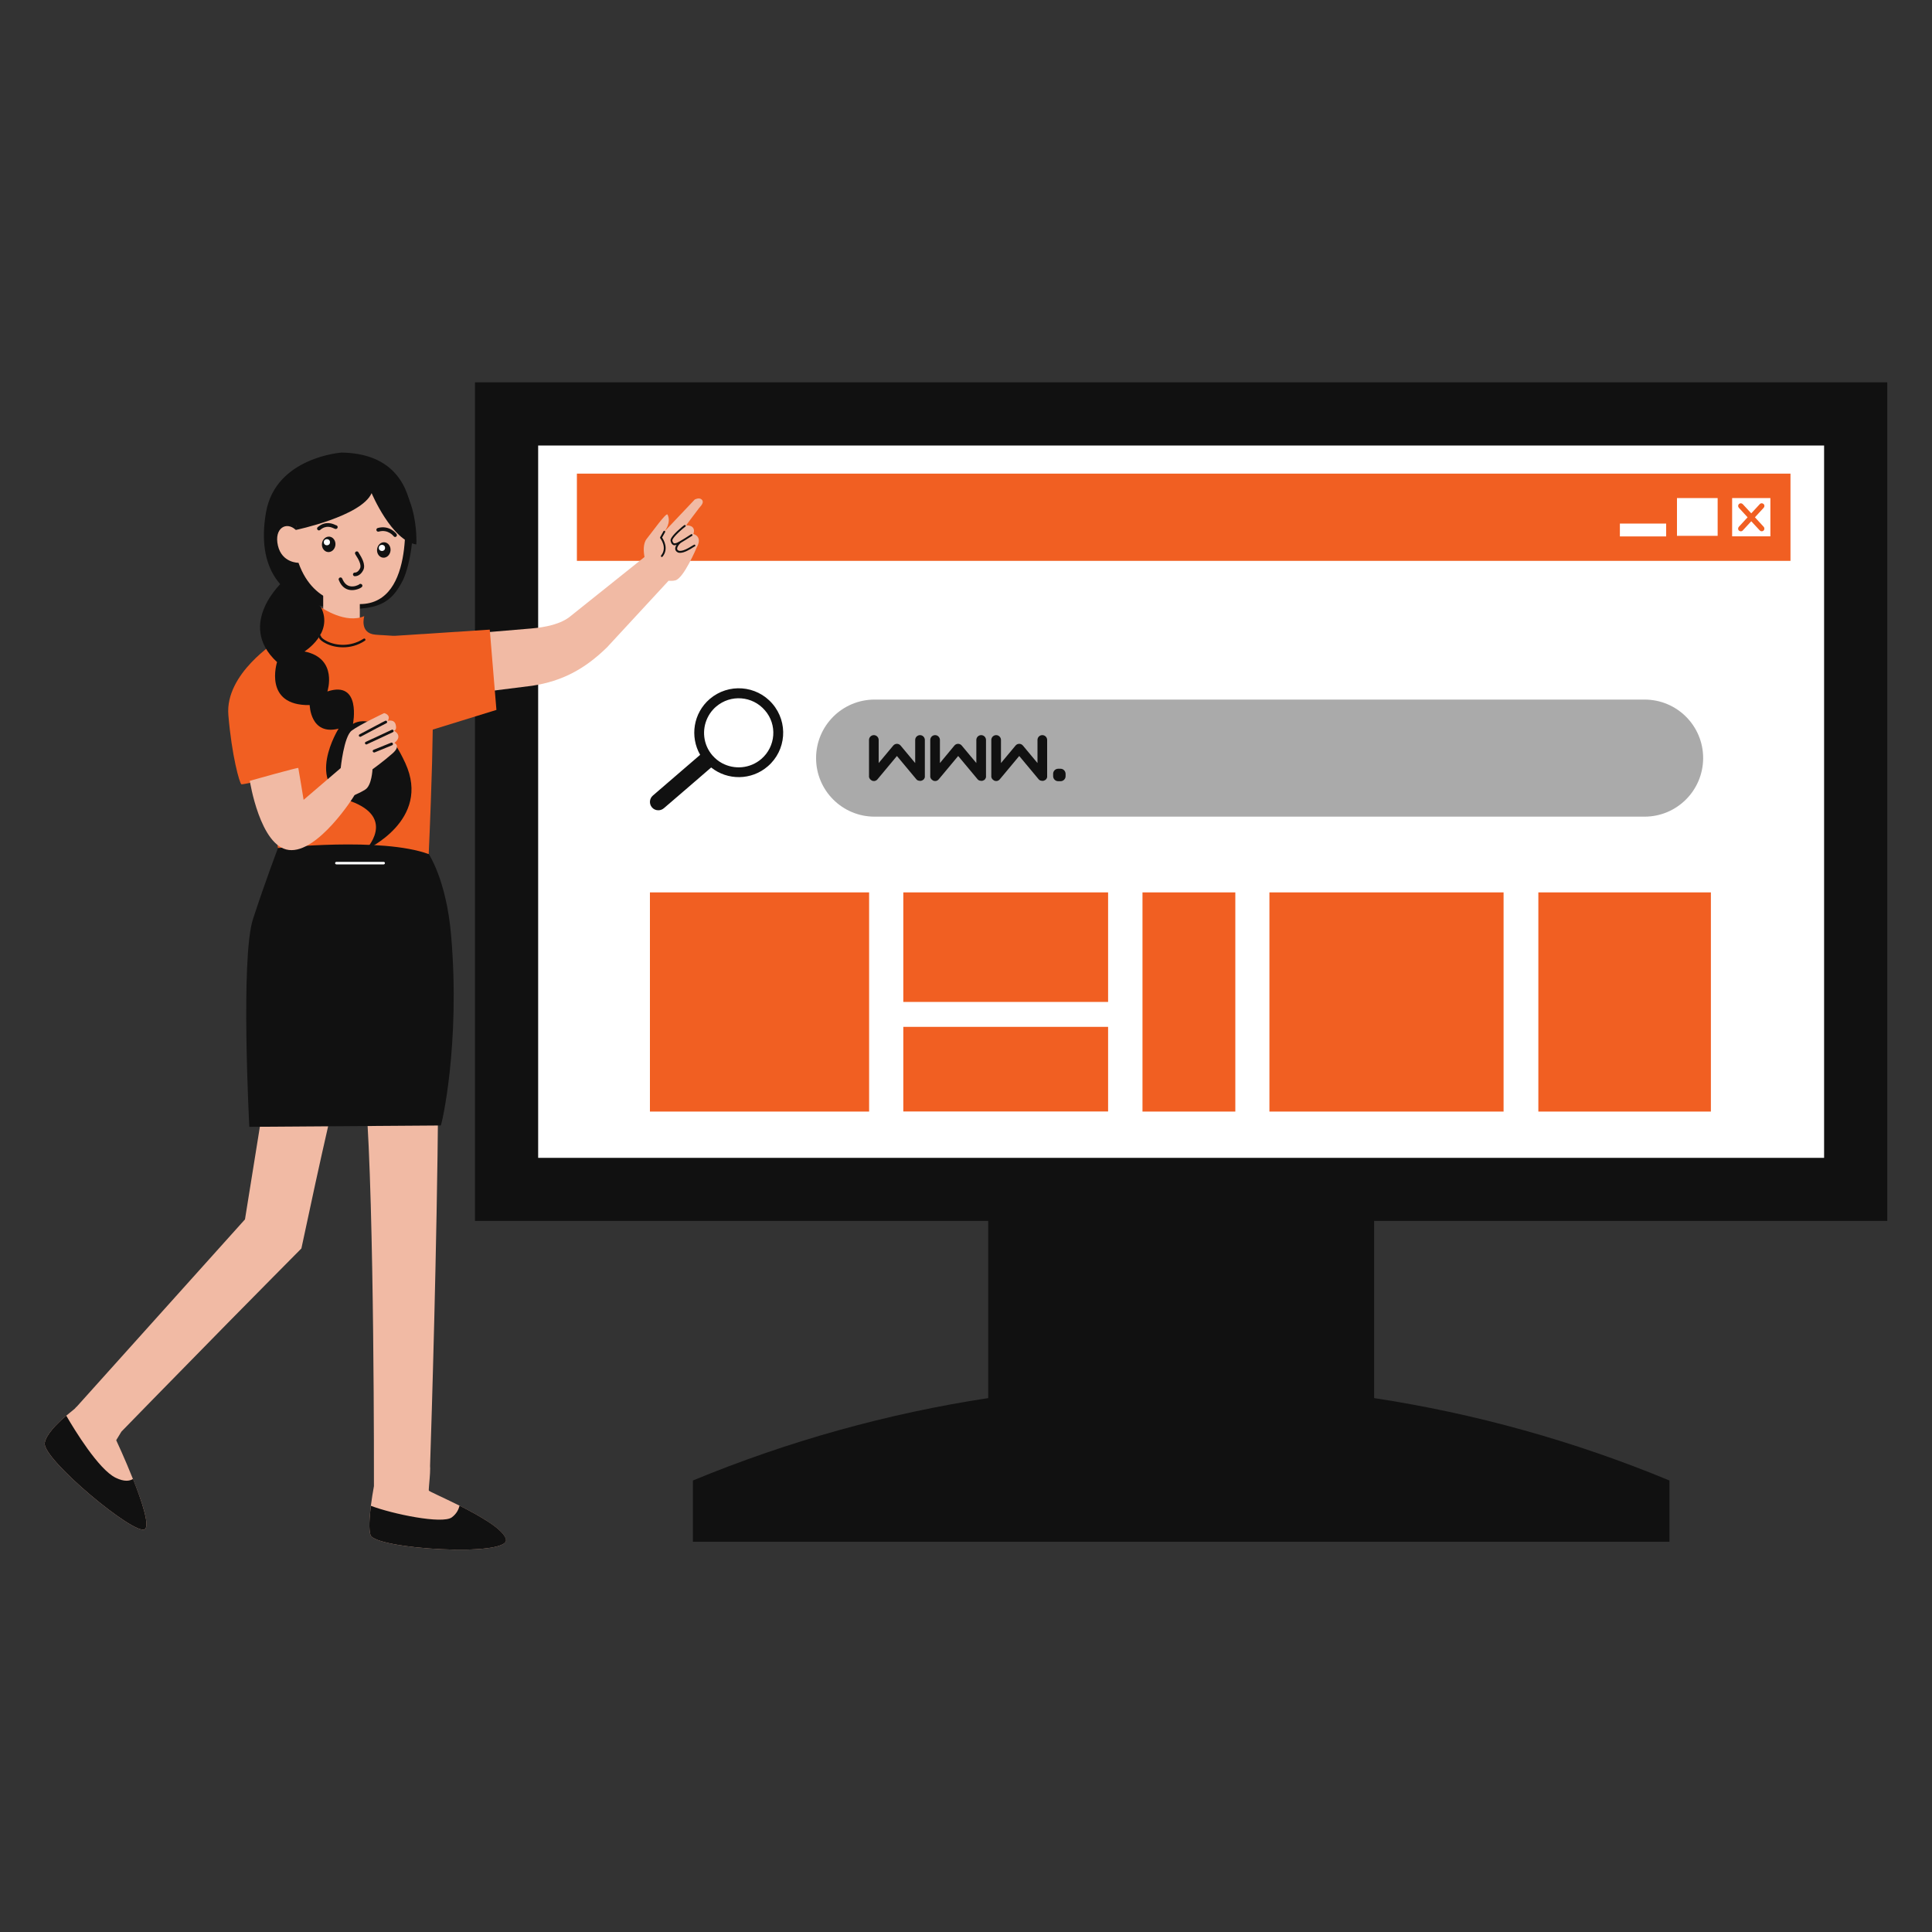 <svg xmlns="http://www.w3.org/2000/svg" xmlns:xlink="http://www.w3.org/1999/xlink" x="0px" y="0px" viewBox="0 0 2000 2000" style="enable-background:new 0 0 2000 2000;" xml:space="preserve"><rect x="0" y="0" width="2000" height="2000" fill="#333333" stroke="none"/><style type="text/css">	.st0{fill:#FFFFFF;}	.st1{fill:#F15F22;}	.st2{fill:#AAAAAA;}	.st3{fill:#F1BAA4;}	.st4{fill:#111111;}</style><g id="Layer_1"></g><g id="Layer_2">	<g>		<path class="st4" d="M1953.7,1263.9V395.8h-1462v868.1H1023v183.4c-104.1,15.9-206.8,44.4-305.7,85.3v63.4h1010.9v-63.4   c-98.9-41-201.6-69.4-305.7-85.3v-183.4H1953.7z"></path>		<rect x="557.1" y="461.2" class="st0" width="1331.2" height="737.4"></rect>		<rect x="597.2" y="490.3" class="st1" width="1256.3" height="90.3"></rect>		<path class="st3" d="M273.7,1137.3l-20.1,125L79.6,1456c0,0-1.1,0.8-2,2.1c-2.8,2.3-5.9,4.8-9,7.4c-10.3,8.9-20.8,19.6-22.3,28.2   c-2.9,16.4,93.9,97,103.7,89.3c5.2-4-3.2-29.1-12.4-52c0,0,0,0,0,0c-8.3-20.9-17.3-40.1-17.3-40.1l5.4-8.9   c0,0,50.3-51.7,110.8-113.2c14.6-14.9,29.9-30.3,45.2-45.8c10.2-10.3,20.3-20.5,30.3-30.6c9.7-45.8,19.4-90.4,27.5-125.7   c2.5-10.8,4.8-20.7,6.9-29.5H273.7z"></path>		<path class="st4" d="M150,1583c-9.8,7.7-106.6-72.9-103.7-89.3c1.5-8.6,11.9-19.3,22.3-28.2c8.3,14.3,33.5,55.8,51.2,64.3   c8.7,4.2,14.3,3.5,17.9,1.2C146.8,1553.9,155.2,1579,150,1583z"></path>		<path class="st4" d="M353.6,468.5c0,0-68.1,4.7-78.2,61.7c-10.1,57,14.6,92.6,66.2,98.6s64.1-6.6,75-27.2S451.3,470,353.6,468.5z"></path>		<path class="st3" d="M726.4,517.1c-2.7-2.5-7.2,0-7.2,0l-31.6,33.4c6.8-9,4.7-15.3,3.4-17.8c-1.3-2.5-15.8,18-21.6,25.2   c-3.9,4.9-3.2,13.5-2.2,18.7l-75.9,60.7c-10.5,9.1-27.5,12.1-41.3,13.3c-44.7,3.9-144.2,12.1-147,9.6l60.2,60.7l87.7-11   c31.5-4.8,54.8-17.6,77.6-39.9l63.5-68.7l-0.1-0.1c2.3,0.2,4.8,0.2,7.2-0.4c8.8-2.2,22.1-34,22.1-34c6.6-11.7-3.4-14-3.4-14   c3.2-9.7-7.5-9-7.5-9s11-14.9,13.5-18C726.4,523,729.1,519.6,726.4,517.1z"></path>		<path class="st4" d="M696.8,564.1c-1.2-0.6-2.1-1.9-2.6-4.1c-0.3-1.2,0.1-3.6,6.6-9.9c2.9-2.8,7.2-6.4,7.8-6.6   c0.5-0.2,1.1,0.1,1.2,0.6c0.2,0.5-0.1,1-0.5,1.2c-0.5,0.3-4.1,3.2-7.4,6.4c-6.1,5.9-5.9,7.6-5.9,7.8c0.4,1.6,0.9,2.5,1.6,2.8   c0.6,0.3,1.6,0.2,2.9-0.3c3.1-1.2,14.8-8.8,14.9-8.9c0.4-0.3,1-0.2,1.3,0.3s0.2,1-0.3,1.3c-0.5,0.3-12,7.8-15.2,9.1   c-1,0.4-1.9,0.6-2.7,0.6C697.9,564.6,697.4,564.4,696.8,564.1z M709.3,545.5C709.3,545.5,709.3,545.5,709.3,545.5   C709.3,545.5,709.3,545.5,709.3,545.5z"></path>		<path class="st4" d="M701.4,571.7c-1.7-0.9-2.2-2.2-2.4-3.1c-0.5-3.3,3.3-7.1,3.7-7.5c0.4-0.4,1-0.4,1.4,0c0.4,0.4,0.4,1,0,1.4   c-1,0.9-3.4,3.8-3.1,5.8c0.1,0.7,0.5,1.2,1.3,1.6c3.5,1.8,11.4-3.1,14.4-5c1.3-0.8,1.7-1,2-1.1c0.5-0.1,1,0.2,1.1,0.8   c0.1,0.5-0.2,1-0.7,1.1c-0.2,0.1-0.8,0.5-1.5,0.9c-3.1,2-9.1,5.7-13.6,5.7C703.1,572.3,702.2,572.2,701.4,571.7z M719.1,565.8   C719.1,565.8,719.1,565.8,719.1,565.8C719.1,565.8,719.1,565.8,719.1,565.8z"></path>		<path class="st4" d="M685.1,576.6c0.3,0,0.6-0.1,0.8-0.4c6.6-8.1,1.1-17.4-0.5-19.7l3.1-5.6c0.3-0.5,0.1-1.1-0.4-1.3   c-0.5-0.3-1.1-0.1-1.3,0.4l-3.4,6.1c-0.2,0.3-0.2,0.8,0.1,1.1c0.3,0.4,7.5,9.7,0.9,17.8c-0.3,0.4-0.3,1,0.1,1.4   C684.7,576.5,684.9,576.6,685.1,576.6z"></path>		<path class="st3" d="M383.5,1589c-1.9-5.9-1.1-17.8,0.4-30.2c0.9-7.1,2.1-14.2,3.2-20.4c0,0,0.6-289-8.4-401.1h74.9   c-1.3,155.2-6.8,332.5-8.4,380.4c0.1,0.7,0.1,1.5,0.1,2.4c0,2.9-0.2,6.6-0.5,10.1c-0.5,6.2-1.1,12-0.9,12.8   c0.1,0.8,14.9,7.2,31.7,15.6c21.4,10.8,46.1,24.9,48.1,35.1C527.2,1612,388.2,1603.7,383.5,1589z"></path>					<rect x="334.7" y="606.4" transform="matrix(-1 -4.438018e-11 4.438018e-11 -1 707.179 1284.776)" class="st3" width="37.9" height="72"></rect>		<path class="st3" d="M419.6,539.8c-0.5,1.4,1.8,33-8.4,57.4c-4.7,11.3-12.1,21-23.7,25.5c-5.9,2.3-12.9,3.2-21.1,2.3   c0,0-40.8,4.5-57.4-42.4c0,0-17.1,0.3-21.3-17.8c-4.2-18.1,8.8-25.5,18.5-16.2c0,0,6.2-55.1,55.7-54.2   C411.3,495.4,419.6,539.8,419.6,539.8z"></path>		<path class="st4" d="M328.7,548.4c-0.7-0.8-0.6-2,0.2-2.7c8.1-7,15.9-3.4,18.4-2.2c0.2,0.1,0.3,0.2,0.5,0.2c0.5,0,1,0.3,1.3,0.7   c0.7,0.8,0.6,2-0.2,2.7c-1,0.9-2.2,0.4-3.2-0.1c-2.4-1.1-8-3.8-14.3,1.6c-0.4,0.3-0.8,0.5-1.3,0.5   C329.7,549.1,329.1,548.8,328.7,548.4z M346.4,544.2L346.4,544.2L346.4,544.2z M346.4,544.2L346.4,544.2L346.4,544.2z    M346.4,544.2C346.4,544.2,346.4,544.2,346.4,544.2C346.4,544.2,346.4,544.2,346.4,544.2z M346.4,544.2   C346.4,544.2,346.4,544.2,346.4,544.2L346.4,544.2z M346.4,544.2C346.4,544.2,346.4,544.2,346.4,544.2   C346.4,544.2,346.4,544.2,346.4,544.2z M346.4,544.2C346.4,544.2,346.4,544.2,346.4,544.2C346.4,544.2,346.4,544.2,346.4,544.2z    M346.4,544.2C346.4,544.2,346.4,544.1,346.4,544.2C346.4,544.1,346.4,544.2,346.4,544.2z M346.4,544.1L346.4,544.1L346.4,544.1z    M346.4,544.1C346.4,544.1,346.4,544.1,346.4,544.1S346.4,544.1,346.4,544.1z M346.4,544.1L346.4,544.1L346.4,544.1z M346.4,544.1   C346.4,544.1,346.4,544.1,346.4,544.1C346.4,544.1,346.4,544.1,346.4,544.1z M346.4,544.1C346.4,544.1,346.4,544.1,346.4,544.1   C346.4,544.1,346.4,544.1,346.4,544.1z M346.4,544.1L346.4,544.1L346.4,544.1z"></path>		<path class="st4" d="M409,555.9c0.4,0,0.8-0.1,1.1-0.4c0.9-0.6,1-1.8,0.4-2.7c-0.3-0.4-7.2-9.6-19.5-6.2c-1,0.3-1.6,1.3-1.3,2.4   c0.3,1,1.3,1.6,2.4,1.3c9.8-2.7,15.3,4.7,15.4,4.8C407.9,555.6,408.4,555.9,409,555.9z"></path>		<path class="st4" d="M367,596.5c-1-0.2-1.7-1.1-1.6-2.1c0.1-1,1.1-1.8,2.1-1.7c0.1,0,3,0.2,5.2-4.3c1.9-3.8-2.4-10.7-4.1-13.3   c-0.9-1.4-1.1-1.8-1.1-2.6c0.1-1.1,1.1-1.8,2.1-1.7c0.8,0.1,1.4,0.6,1.6,1.3c0.1,0.2,0.3,0.5,0.6,0.9c2.1,3.4,7.1,11.3,4.3,17.1   c-2.9,5.8-7.1,6.4-8.6,6.4C367.3,596.5,367,596.5,367,596.5z M371.5,572.9C371.5,572.9,371.5,572.9,371.5,572.9   C371.5,572.9,371.5,572.9,371.5,572.9z M371.5,572.9C371.5,572.9,371.5,572.9,371.5,572.9S371.5,572.9,371.5,572.9z"></path>		<path class="st4" d="M364,610.9c-4.2-0.1-10-2-13.3-10.5c-0.4-1,0.1-2.1,1.1-2.5c1-0.4,2.1,0.1,2.5,1.1c1.7,4.2,4.2,6.8,7.4,7.7   c4.6,1.3,9.3-1.1,10.1-1.7c0.5-0.6,1.4-0.8,2.2-0.4c1,0.4,1.4,1.6,1,2.5c-0.7,1.5-5.8,3.8-10.5,3.8   C364.2,610.9,364.1,610.9,364,610.9z M371.4,605.6C371.4,605.6,371.4,605.6,371.4,605.6C371.4,605.6,371.4,605.6,371.4,605.6z    M371.4,605.6C371.4,605.6,371.4,605.6,371.4,605.6C371.4,605.6,371.4,605.6,371.4,605.6z"></path>		<ellipse transform="matrix(0.103 -0.995 0.995 0.103 -255.554 843.85)" class="st4" cx="340.1" cy="563.6" rx="8" ry="7"></ellipse>		<circle class="st0" cx="338.4" cy="561.3" r="3.2"></circle>		<ellipse transform="matrix(0.103 -0.995 0.995 0.103 -210.263 905.894)" class="st4" cx="397.2" cy="569.5" rx="8" ry="7"></ellipse>		<circle class="st0" cx="395.4" cy="567.2" r="3.2"></circle>		<path class="st1" d="M447.3,788.8c-0.1,3.3-0.2,6.6-0.3,9.8c-1.3,45.1-3.2,85.5-3.2,85.5l-36.7,10.2l-56.8,15.8l-9.6-5l-53-27.3   c0,0-5.3-36.3-9.8-78.5v-0.1c-5.8-53.8-10.6-117-2-126.9c13.6-15.6,27.8-11.4,38.3-18.2c1.3-0.9,2.6-1.9,3.8-3.2   c10.7-11.5,14.1-22.3,14.1-22.3c1.3,0.8,25.8,17.6,45,9.2c0,0-5.4,17.7,11.5,19.2c5.1,0.5,11.6,0.6,18.4,1.2   c13.2,1.1,27.6,4.1,34.8,14.9c0.1,0.1,0.1,0.1,0.1,0.2c1.5,2.2,2.6,4.7,3.4,7.5C448.9,692.9,448.5,741.9,447.3,788.8z"></path>		<path class="st4" d="M383.5,1589c-1.9-5.9-1.1-17.8,0.4-30.2c22.1,8.4,74.1,19.3,83.9,11.9c4.9-3.7,7-8.2,7.9-12.1   c21.4,10.8,46.1,24.9,48.1,35.1C527.2,1612,388.2,1603.7,383.5,1589z"></path>		<path class="st4" d="M373.9,1553c0-0.2,0-0.4,0.1-0.6C374,1552.5,374,1552.7,373.9,1553z"></path>		<path class="st4" d="M287.8,877.9c0,0,107.3-11.7,156.1,6.3c0,0,18.1,26.9,23,83.1c10,114.3-10.2,199.9-10.7,197.8l-198.1,1.4   c0,0-9.3-174.8,3.8-215.1C275.1,910.9,287.8,877.9,287.8,877.9z"></path>		<path class="st4" d="M355.1,670.1c-6.6,0-12.6-1.5-17.3-3.8c-3.7-1.7-7.7-4.6-8-7.3c-0.1-0.7,0.4-1.3,1.1-1.4   c0.7-0.1,1.3,0.4,1.4,1.1c0.1,0.9,2,3.1,6.6,5.3c9.2,4.4,23.9,5.9,37.5-2.8c0.6-0.4,1.4-0.2,1.7,0.4c0.4,0.6,0.2,1.4-0.4,1.7   C370.2,668.3,362.3,670.1,355.1,670.1z"></path>		<path class="st0" d="M397.2,894.8h-49c-0.7,0-1.3-0.6-1.3-1.3c0-0.7,0.6-1.3,1.3-1.3h49c0.7,0,1.3,0.6,1.3,1.3   C398.4,894.2,397.9,894.8,397.2,894.8z"></path>		<path class="st1" d="M286.3,663.9c0,0-53.5,33.4-49.9,76.3c3.5,42.1,11.6,70.8,13.5,71.7c1.9,0.9,80.3-17.6,81.2-19   c0.9-1.4,0.9-54.5-8.3-75.2C315,700.1,286.3,663.9,286.3,663.9z"></path>		<path class="st4" d="M306.2,548.6c0,0,67.9-14.1,78.5-38.1c0,0,20.8,49.4,46.3,53.1c0,0,4.2-72.6-47.7-80.6   S309.3,503.3,306.2,548.6z"></path>		<polygon class="st1" points="407.2,658.3 507,651.8 513.9,734.9 438.8,758.1   "></polygon>		<path class="st4" d="M293.3,601.5c0,0-49.6,44.1-6.5,83.9c0,0-14.6,45.3,33.8,44.5c0,0,0.6,31.8,29.9,24.4c0,0-36.1,57.4,12.3,75   c48.4,17.6,15.5,50.6,15.5,50.6s68.5-30.6,41.3-89.9s-54.2-40.6-54.2-40.6s9-45.4-26.5-33.6c0,0,11.4-34.3-23.7-41.4   c0,0,30.5-18.9,17.1-45.8l-17.9-17.8L293.3,601.5z"></path>		<path class="st3" d="M352.7,795.1c0,0,3.3-32.8,11.4-38.8c8-6,33.6-18.1,33.6-18.1s7.6,1.7,3.6,8.1c0,0,6.7-2.2,8.3,3.8   c1.6,6-1.8,6.3-1.8,6.3s10,5,0.5,12.7c0,0,7,2.8-1.8,10.7c-8.9,7.9-20.9,16.6-20.9,16.6s-0.7,16.6-7.4,20.9   c-6.8,4.3-11.3,5.3-11.5,6.3c-0.3,1-37.7,59.9-67.6,56.3c-29.9-3.5-40.5-71.6-40.5-71.6s50-14.1,50.2-13.3c0.3,0.9,5.5,33,5.5,33   L352.7,795.1z"></path>		<path class="st4" d="M372.5,762.7c0.3,0.1,0.7,0.1,1-0.1c10.1-5.4,25.3-13.5,26.4-13.9c0.7-0.3,1-1,0.8-1.7   c-0.2-0.7-1-1.1-1.7-0.9c-0.2,0-0.6,0.2-26.8,14.1c-0.7,0.4-0.9,1.2-0.6,1.9C371.9,762.3,372.2,762.6,372.5,762.7z"></path>		<path class="st4" d="M378.8,770.6c0.3,0.1,0.7,0.1,1-0.1c10.3-4.8,25.9-12.1,26.8-12.5c0.7-0.3,1.1-1,0.8-1.7   c-0.2-0.7-1-1.1-1.7-0.9c-0.1,0-0.4,0.1-27.1,12.6c-0.7,0.3-1,1.2-0.7,1.8C378.2,770.3,378.5,770.5,378.8,770.6z"></path>		<path class="st4" d="M386.9,778.9c0.3,0.1,0.6,0.1,0.9,0c7-2.8,17.6-7.2,18.1-7.4c0.7-0.3,1.1-1,0.8-1.8c-0.2-0.7-1-1.1-1.7-0.9   c-0.4,0.1-11.6,4.7-18.3,7.4c-0.7,0.3-1.1,1.1-0.8,1.8C386.2,778.5,386.5,778.8,386.9,778.9z"></path>		<path class="st2" d="M1702.4,845.4H905.4c-33.5,0-60.6-27.1-60.6-60.6v0c0-33.5,27.1-60.6,60.6-60.6h797.1   c33.5,0,60.6,27.1,60.6,60.6v0C1763,818.3,1735.9,845.4,1702.4,845.4z"></path>		<path class="st4" d="M799.6,728.5c-16.6-19.3-45.6-21.4-64.9-4.9c-17,14.6-20.7,39-9.9,57.8l-49,42.2c-3.6,3.1-4,8.6-0.9,12.2   c1.7,2,4.1,3,6.6,3c2,0,4-0.7,5.7-2.1l14.9-12.8l12.9-11.1l21.2-18.3c16.9,13.5,41.6,13.5,58.6-1.2   C814,776.8,816.2,747.8,799.6,728.5z M788.1,785.7L788.1,785.7c-11.7,10-27.9,11.2-40.7,4.3c-3.7-2-7-4.7-9.9-8   c-9.6-11.1-11.1-26.5-5.1-38.9c1.5-3.1,3.4-6,5.8-8.6c1-1.1,2-2.1,3.1-3c15-12.9,37.6-11.2,50.5,3.8   C804.8,750.1,803.1,772.8,788.1,785.7z"></path>		<g>			<path class="st4" d="M956.5,806.6c0-0.1,0.1-0.1,0.1-0.2c0-0.1,0.1-0.1,0.1-0.2c0-0.1,0.1-0.1,0.1-0.2c0-0.1,0.1-0.1,0.1-0.2    c0-0.1,0.1-0.1,0.1-0.2c0-0.1,0.1-0.1,0.1-0.2c0-0.1,0.1-0.2,0.1-0.3c0-0.1,0-0.1,0.1-0.2c0-0.1,0-0.2,0.1-0.3c0-0.1,0-0.2,0-0.2    c0-0.1,0-0.2,0-0.2c0-0.1,0-0.2,0-0.3c0,0,0-0.1,0-0.1v0c0,0,0,0,0,0V766c0-2.7-2.2-5-5-5c-2.7,0-5,2.2-5,5v23.9l-15.1-18.1    c-0.9-1.1-2.3-1.8-3.8-1.8s-2.9,0.7-3.8,1.8l-15.1,18.1V766c0-2.7-2.2-5-5-5c-2.7,0-5,2.2-5,5v37.6c0,0,0,0,0,0v0    c0,0,0,0.1,0,0.1c0,0.1,0,0.2,0,0.3c0,0.1,0,0.2,0,0.2c0,0.1,0,0.2,0,0.2c0,0.1,0,0.2,0.1,0.3c0,0.1,0,0.1,0.1,0.2    c0,0.1,0.1,0.2,0.1,0.3c0,0.1,0,0.1,0.1,0.2c0,0.1,0.1,0.2,0.1,0.2c0,0.1,0.1,0.1,0.1,0.2c0,0.1,0.1,0.1,0.1,0.2    c0,0.1,0.1,0.2,0.1,0.2c0,0.1,0.1,0.1,0.1,0.2c0.1,0.1,0.1,0.1,0.2,0.2c0.1,0.1,0.1,0.1,0.2,0.2c0.1,0.1,0.1,0.1,0.2,0.2    c0.1,0.1,0.2,0.2,0.3,0.2c0,0,0.1,0.1,0.1,0.1c0,0,0,0,0,0c0.3,0.2,0.5,0.4,0.8,0.6c0.1,0,0.1,0.1,0.2,0.1c0.1,0,0.2,0.1,0.3,0.1    c0.1,0,0.2,0.1,0.2,0.1c0.1,0,0.2,0.1,0.2,0.1c0.1,0,0.2,0,0.3,0.1c0.1,0,0.1,0,0.2,0c0.3,0.1,0.7,0.1,1,0.1c0,0,0,0,0,0    c0,0,0.1,0,0.1,0c0.1,0,0.2,0,0.3,0c0.1,0,0.2,0,0.2,0c0.1,0,0.2,0,0.2,0c0.1,0,0.2,0,0.3-0.1c0.1,0,0.1,0,0.2-0.1    c0.1,0,0.2-0.1,0.3-0.1c0.1,0,0.1,0,0.2-0.1c0.1,0,0.2-0.1,0.2-0.1c0.1,0,0.1-0.1,0.2-0.1c0.1,0,0.1-0.1,0.2-0.1    c0.1,0,0.2-0.1,0.2-0.1c0.1,0,0.1-0.1,0.2-0.1c0.1-0.1,0.1-0.1,0.2-0.2c0.1-0.1,0.1-0.1,0.2-0.2c0.1-0.1,0.1-0.1,0.2-0.2    c0.1-0.1,0.2-0.2,0.2-0.2c0,0,0.1-0.1,0.1-0.1l0,0c0,0,0,0,0,0l20.1-24.1l20.1,24.1c0,0,0,0,0,0l0,0c0.1,0.1,0.2,0.2,0.3,0.3    c0,0,0,0,0,0c0.1,0.1,0.2,0.2,0.3,0.3c0,0,0,0,0,0c0.2,0.2,0.5,0.4,0.8,0.5c0,0,0,0,0,0c0.1,0.1,0.3,0.1,0.4,0.2c0,0,0.1,0,0.1,0    c0.1,0.1,0.3,0.1,0.4,0.1c0,0,0.1,0,0.1,0c0.1,0,0.3,0.1,0.4,0.1c0,0,0.1,0,0.1,0c0.1,0,0.3,0,0.4,0.1c0,0,0,0,0,0    c0.2,0,0.3,0,0.5,0c0.2,0,0.3,0,0.5,0c0,0,0.1,0,0.1,0c0.1,0,0.2,0,0.3,0c0.1,0,0.1,0,0.2,0c0.1,0,0.2,0,0.3-0.1    c0.1,0,0.1,0,0.2-0.1c0.1,0,0.2-0.1,0.3-0.1c0.1,0,0.1,0,0.2-0.1c0.1,0,0.2-0.1,0.3-0.1c0.1,0,0.1-0.1,0.2-0.1    c0.1,0,0.2-0.1,0.2-0.1c0.1,0,0.1-0.1,0.2-0.1c0.1-0.1,0.2-0.1,0.2-0.2c0,0,0.1-0.1,0.1-0.1c0,0,0,0,0,0c0,0,0.1-0.1,0.1-0.1    c0.1-0.1,0.2-0.2,0.3-0.2c0.1-0.1,0.1-0.1,0.2-0.2c0.1-0.1,0.1-0.1,0.2-0.2C956.4,806.7,956.4,806.7,956.5,806.6z"></path>			<path class="st4" d="M1019.8,806.6c0-0.1,0.1-0.1,0.1-0.2c0-0.1,0.1-0.1,0.1-0.2c0-0.1,0.1-0.1,0.1-0.2c0-0.1,0.1-0.1,0.1-0.2    c0-0.1,0.1-0.1,0.1-0.2c0-0.1,0.1-0.1,0.1-0.2c0-0.1,0.1-0.2,0.1-0.3c0-0.1,0-0.1,0.1-0.2c0-0.1,0-0.2,0.1-0.3c0-0.1,0-0.2,0-0.2    c0-0.1,0-0.2,0-0.2c0-0.1,0-0.2,0-0.3c0,0,0-0.1,0-0.1v0c0,0,0,0,0,0V766c0-2.7-2.2-5-5-5c-2.7,0-5,2.2-5,5v23.9l-15.1-18.1    c-0.9-1.1-2.3-1.8-3.8-1.8s-2.9,0.7-3.8,1.8L973,789.9V766c0-2.7-2.2-5-5-5c-2.7,0-5,2.2-5,5v37.6c0,0,0,0,0,0v0c0,0,0,0.1,0,0.1    c0,0.1,0,0.2,0,0.3c0,0.1,0,0.2,0,0.2c0,0.1,0,0.2,0,0.2c0,0.1,0,0.2,0.1,0.3c0,0.1,0,0.1,0.1,0.2c0,0.1,0.1,0.2,0.1,0.3    c0,0.1,0,0.1,0.1,0.2c0,0.1,0.1,0.2,0.1,0.2c0,0.1,0.1,0.1,0.1,0.2c0,0.1,0.1,0.1,0.1,0.2c0,0.1,0.1,0.2,0.1,0.2    c0,0.1,0.1,0.1,0.1,0.2c0.1,0.1,0.1,0.1,0.2,0.2c0.1,0.1,0.1,0.1,0.2,0.2c0.1,0.1,0.1,0.1,0.2,0.2c0.1,0.1,0.2,0.2,0.3,0.2    c0,0,0.1,0.1,0.1,0.1c0,0,0,0,0,0c0.3,0.2,0.5,0.4,0.8,0.6c0.1,0,0.1,0.1,0.2,0.1c0.1,0,0.2,0.1,0.3,0.1c0.1,0,0.2,0.1,0.2,0.1    c0.1,0,0.2,0.1,0.2,0.1c0.1,0,0.2,0,0.3,0.1c0.1,0,0.1,0,0.2,0c0.3,0.1,0.7,0.1,1,0.1c0,0,0,0,0,0c0,0,0.1,0,0.1,0    c0.1,0,0.2,0,0.3,0c0.1,0,0.2,0,0.2,0c0.1,0,0.2,0,0.2,0c0.1,0,0.2,0,0.3-0.1c0.1,0,0.1,0,0.2-0.1c0.1,0,0.2-0.1,0.3-0.1    c0.1,0,0.1,0,0.2-0.1c0.1,0,0.2-0.1,0.2-0.1c0.1,0,0.1-0.1,0.2-0.1c0.1,0,0.1-0.1,0.2-0.1c0.1,0,0.2-0.1,0.2-0.1    c0.1,0,0.1-0.1,0.2-0.1c0.1-0.1,0.1-0.1,0.2-0.2c0.1-0.1,0.1-0.1,0.2-0.2c0.1-0.1,0.1-0.1,0.2-0.2c0.1-0.1,0.2-0.2,0.2-0.2    c0,0,0.1-0.1,0.1-0.1l0,0c0,0,0,0,0,0l20.1-24.1l20.1,24.1c0,0,0,0,0,0l0,0c0.1,0.1,0.2,0.2,0.3,0.3c0,0,0,0,0,0    c0.1,0.1,0.2,0.2,0.3,0.3c0,0,0,0,0,0c0.2,0.2,0.5,0.4,0.8,0.5c0,0,0,0,0,0c0.1,0.1,0.3,0.1,0.4,0.2c0,0,0.1,0,0.1,0    c0.1,0.1,0.3,0.1,0.4,0.1c0,0,0.1,0,0.1,0c0.1,0,0.3,0.1,0.4,0.1c0,0,0.1,0,0.1,0c0.1,0,0.3,0,0.4,0.1c0,0,0,0,0,0    c0.2,0,0.3,0,0.5,0c0.2,0,0.3,0,0.5,0c0,0,0.1,0,0.1,0c0.1,0,0.2,0,0.3,0c0.1,0,0.1,0,0.2,0c0.1,0,0.2,0,0.3-0.1    c0.1,0,0.1,0,0.2-0.1c0.1,0,0.2-0.1,0.3-0.1c0.1,0,0.1,0,0.2-0.1c0.1,0,0.2-0.1,0.3-0.1c0.1,0,0.1-0.1,0.2-0.1    c0.1,0,0.2-0.1,0.2-0.1c0.1,0,0.1-0.1,0.2-0.1c0.1-0.1,0.2-0.1,0.2-0.2c0,0,0.1-0.1,0.1-0.1c0,0,0,0,0,0c0,0,0.1-0.1,0.1-0.1    c0.1-0.1,0.2-0.2,0.3-0.2c0.1-0.1,0.1-0.1,0.2-0.2c0.1-0.1,0.1-0.1,0.2-0.2C1019.7,806.7,1019.7,806.7,1019.8,806.6z"></path>			<path class="st4" d="M1083.1,806.6c0-0.1,0.1-0.1,0.1-0.2c0-0.1,0.1-0.1,0.1-0.2c0-0.1,0.1-0.1,0.1-0.2c0-0.1,0.1-0.1,0.1-0.2    c0-0.1,0.1-0.1,0.1-0.2c0-0.1,0.1-0.1,0.1-0.2c0-0.1,0.1-0.2,0.1-0.3c0-0.1,0-0.1,0.1-0.2c0-0.1,0-0.2,0.1-0.3c0-0.1,0-0.2,0-0.2    c0-0.1,0-0.2,0-0.2c0-0.1,0-0.2,0-0.3c0,0,0-0.1,0-0.1v0c0,0,0,0,0,0V766c0-2.7-2.2-5-5-5s-5,2.2-5,5v23.9l-15.1-18.1    c-0.9-1.1-2.3-1.8-3.8-1.8c-1.5,0-2.9,0.7-3.8,1.8l-15.1,18.1V766c0-2.7-2.2-5-5-5c-2.7,0-5,2.2-5,5v37.6c0,0,0,0,0,0v0    c0,0,0,0.1,0,0.1c0,0.1,0,0.2,0,0.3c0,0.1,0,0.2,0,0.2c0,0.1,0,0.2,0,0.2c0,0.1,0,0.2,0.1,0.3c0,0.1,0,0.1,0.1,0.2    c0,0.1,0.1,0.2,0.1,0.3c0,0.1,0,0.1,0.1,0.2c0,0.1,0.1,0.2,0.1,0.2c0,0.1,0.1,0.1,0.1,0.2c0,0.1,0.1,0.1,0.1,0.2    c0,0.1,0.1,0.2,0.1,0.2c0,0.1,0.1,0.1,0.1,0.2c0.1,0.1,0.1,0.1,0.2,0.2c0.1,0.1,0.1,0.1,0.2,0.2c0.1,0.1,0.1,0.1,0.2,0.2    c0.1,0.1,0.2,0.2,0.3,0.2c0,0,0.1,0.1,0.1,0.1c0,0,0,0,0,0c0.3,0.2,0.5,0.4,0.8,0.6c0.1,0,0.1,0.1,0.2,0.1c0.1,0,0.2,0.1,0.3,0.1    c0.1,0,0.2,0.1,0.2,0.1c0.1,0,0.2,0.1,0.2,0.1c0.1,0,0.2,0,0.3,0.1c0.1,0,0.1,0,0.2,0c0.3,0.1,0.7,0.1,1,0.1c0,0,0,0,0,0    c0,0,0.1,0,0.1,0c0.1,0,0.2,0,0.3,0c0.1,0,0.2,0,0.2,0c0.1,0,0.2,0,0.2,0c0.1,0,0.2,0,0.3-0.1c0.1,0,0.1,0,0.2-0.1    c0.1,0,0.2-0.1,0.3-0.1c0.1,0,0.1,0,0.2-0.1c0.1,0,0.2-0.1,0.2-0.1c0.1,0,0.1-0.1,0.2-0.1c0.1,0,0.1-0.1,0.2-0.1    c0.1,0,0.2-0.1,0.2-0.1c0.1,0,0.1-0.1,0.2-0.1c0.1-0.1,0.1-0.1,0.2-0.2c0.1-0.1,0.1-0.1,0.2-0.2c0.1-0.1,0.1-0.1,0.2-0.2    c0.1-0.1,0.2-0.2,0.2-0.2c0,0,0.1-0.1,0.1-0.1l0,0c0,0,0,0,0,0l20.1-24.1l20.1,24.1c0,0,0,0,0,0l0,0c0.1,0.1,0.2,0.2,0.3,0.3    c0,0,0,0,0,0c0.1,0.1,0.2,0.2,0.3,0.3c0,0,0,0,0,0c0.2,0.2,0.5,0.4,0.8,0.5c0,0,0,0,0,0c0.1,0.1,0.3,0.1,0.4,0.2c0,0,0.1,0,0.1,0    c0.1,0.1,0.3,0.1,0.4,0.1c0,0,0.1,0,0.1,0c0.1,0,0.3,0.1,0.4,0.1c0,0,0.1,0,0.1,0c0.1,0,0.3,0,0.4,0.1c0,0,0,0,0,0    c0.2,0,0.3,0,0.5,0c0.2,0,0.3,0,0.5,0c0,0,0.1,0,0.1,0c0.1,0,0.2,0,0.3,0c0.1,0,0.1,0,0.2,0c0.1,0,0.2,0,0.3-0.1    c0.1,0,0.1,0,0.2-0.1c0.1,0,0.2-0.1,0.3-0.1c0.1,0,0.1,0,0.2-0.1c0.1,0,0.2-0.1,0.3-0.1c0.1,0,0.1-0.1,0.2-0.1    c0.1,0,0.2-0.1,0.2-0.1c0.1,0,0.1-0.1,0.2-0.1c0.1-0.1,0.2-0.1,0.2-0.2c0,0,0.1-0.1,0.1-0.1c0,0,0,0,0,0c0,0,0.1-0.1,0.1-0.1    c0.1-0.1,0.2-0.2,0.3-0.2c0.1-0.1,0.1-0.1,0.2-0.2c0.1-0.1,0.1-0.1,0.2-0.2C1083,806.7,1083.1,806.7,1083.1,806.6z"></path>			<path class="st4" d="M1097.9,795.8h-2.5c-2.8,0-5.2,2.3-5.2,5.2v2.5c0,2.8,2.3,5.2,5.2,5.2h2.5c2.8,0,5.2-2.3,5.2-5.2V801    C1103,798.1,1100.7,795.8,1097.9,795.8z"></path>		</g>		<rect x="1793.1" y="515.6" class="st0" width="39.6" height="39.6"></rect>		<path class="st1" d="M1816.7,535.5l9.1-9.9c1-1.1,1-2.9-0.2-3.9c-1.1-1-2.9-1-3.9,0.2l-8.8,9.5l-8.8-9.5c-1-1.1-2.8-1.2-3.9-0.2   s-1.2,2.8-0.2,3.9l9.1,9.9l-9.1,9.9c-1,1.1-1,2.9,0.2,3.9s2.9,1,3.9-0.2l8.8-9.5l8.8,9.5c1,1.1,2.8,1.2,3.9,0.2   c1.1-1,1.2-2.8,0.2-3.9L1816.7,535.5z"></path>		<rect x="1736" y="515.6" class="st0" width="42.1" height="39.1"></rect>		<rect x="1676.9" y="542" class="st0" width="47.9" height="13.3"></rect>		<rect x="672.8" y="923.8" class="st1" width="226.9" height="226.9"></rect>		<rect x="935.1" y="923.8" class="st1" width="212" height="113.4"></rect>		<rect x="935.1" y="1063" class="st1" width="212" height="87.6"></rect>		<rect x="1182.7" y="923.8" class="st1" width="96.1" height="226.9"></rect>		<rect x="1314.1" y="923.8" class="st1" width="242.4" height="226.9"></rect>		<rect x="1592.5" y="923.8" class="st1" width="178.6" height="226.9"></rect>	</g></g><g id="Layer_3"></g><g id="Layer_4"></g><g id="Layer_5"></g><g id="Layer_6"></g><g id="Layer_7"></g><g id="Layer_8"></g><g id="Layer_9"></g><g id="Layer_10"></g></svg>